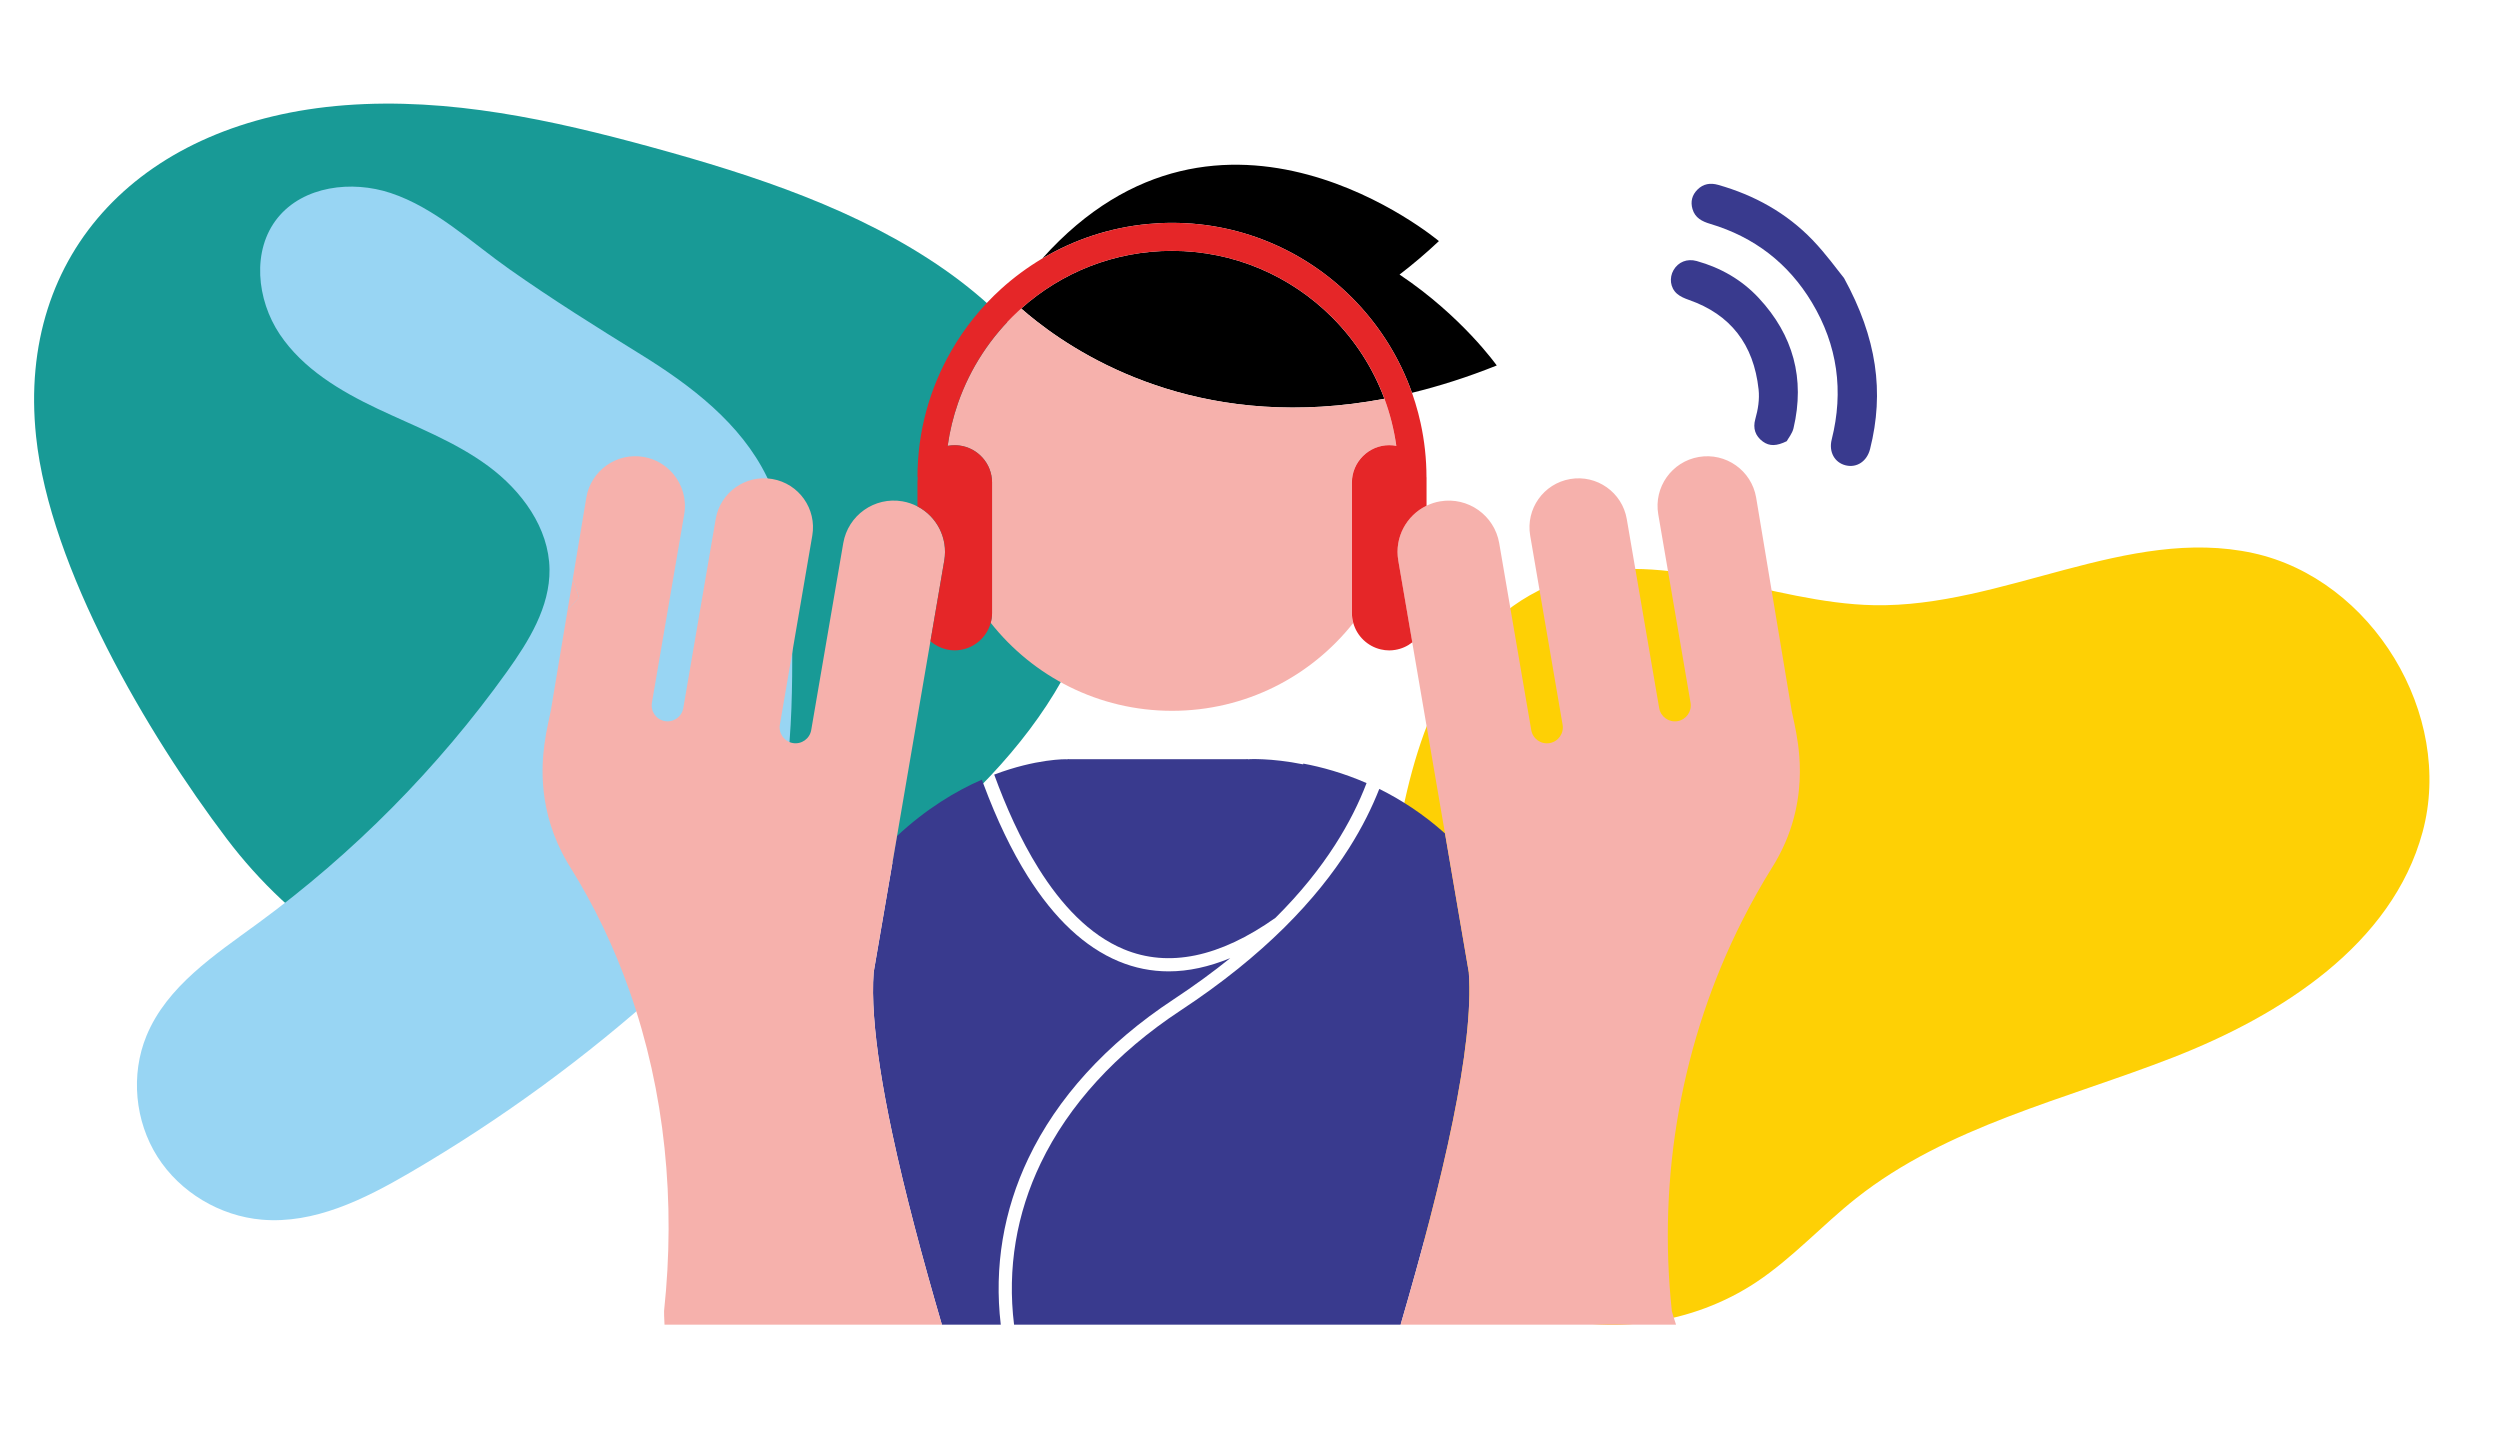 <?xml version="1.0" encoding="utf-8"?>
<!-- Generator: Adobe Illustrator 23.0.4, SVG Export Plug-In . SVG Version: 6.00 Build 0)  -->
<svg version="1.1" id="Layer_1" xmlns="http://www.w3.org/2000/svg" xmlns:xlink="http://www.w3.org/1999/xlink" x="0px" y="0px"
	 viewBox="0 0 1122.08 645.08" style="enable-background:new 0 0 1122.08 645.08;" xml:space="preserve">
<style type="text/css">
	.st0{fill:#189A96;}
	.st1{fill:#FED005;}
	.st2{fill:#98D5F3;}
	.st3{fill:#393A8E;}
	.st4{fill:#F6B1AC;}
	.st5{fill:none;}
	.st6{fill:#E52628;}
</style>
<path class="st0" d="M101.77,376.46c29.26,38.67,73.46,70.19,124.93,75c54.66,5.11,108.2-20.05,153.5-49.99
	c61.34-40.54,118.83-100.5,114.67-168.86c-2.73-44.8-32.52-84.8-70.97-111.63c-38.45-26.84-84.98-42.21-131.5-54.94
	c-44.54-12.19-90.8-22.39-137.55-18.81C64.02,54.18,7.45,113,16.19,195.88C22.43,255.04,66.08,329.3,101.77,376.46z"/>
<path class="st1" d="M703.8,259.67c44.19-14.17,90.93,11.08,137.32,11.96c57.71,1.09,113.78-35.67,170.17-23.38
	c53.38,11.63,90.34,72.52,76.03,125.24c-13.67,50.36-63.25,82.11-111.86,101.08c-48.61,18.98-101.46,30.88-142.38,63.26
	c-15.3,12.11-28.54,26.83-44.79,37.63c-28.46,18.91-65.55,24.23-98.18,14.08c-32.63-10.15-60.16-35.57-72.87-67.29
	c-20.7-51.65,1.56-99.2,10.73-150.09C636.27,326.2,654.18,275.58,703.8,259.67z"/>
<path class="st2" d="M175.34,86.63c-17.49-5.8-39.15-3.17-50.73,11.17c-11.71,14.51-9.43,36.74,0.95,52.24
	c10.38,15.49,27.12,25.47,43.97,33.45s34.57,14.61,49.58,25.68c15.01,11.07,27.31,27.76,27.53,46.4
	c0.2,16.86-9.28,32.18-19.09,45.89c-30.98,43.25-68.87,81.54-111.8,112.96c-19.38,14.18-40.85,28.27-50,50.47
	c-7.2,17.47-5.2,38.37,4.93,54.32c10.13,15.95,28.03,26.61,46.86,28.22c23.47,2.01,45.91-9.13,66.26-21
	c41.01-23.91,79.54-52.08,114.77-83.91c13.95-12.6,27.55-25.99,37.09-42.18c19.36-32.84,19.93-73.05,19.95-111.17
	c0.02-25.58-0.19-52.19-11.42-75.17c-11.69-23.93-33.91-40.88-56.57-54.89c-20.07-12.41-39.64-24.66-58.92-38.24
	C211.79,108.98,195.34,93.26,175.34,86.63z"/>
<g>
	<g>
		<g>
			<path class="st3" d="M767.61,100.48c19.74,5.89,35.08,17.69,45.65,35.31c11.49,19.16,14.33,39.76,8.87,61.48
				c-1.4,5.55,1.3,10.37,6.27,11.59c5.01,1.22,9.55-1.79,10.95-7.33c6.44-25.55,3.05-49.82-11.7-76.74
				c-2.85-3.48-8.01-10.73-14.12-17.08c-11.72-12.17-26.13-20.13-42.38-24.74c-3.49-0.99-6.65-0.5-9.28,2.13
				c-2.45,2.45-3.18,5.43-2.23,8.71C760.78,97.77,763.9,99.38,767.61,100.48z"/>
			<path class="st3" d="M758.07,134.62c18.57,6.51,29.04,19.85,31.24,40.14c0.49,4.51-0.25,9.01-1.48,13.38
				c-1.15,4.09-0.01,7.56,3.39,10.04c3.03,2.21,6.25,2.03,10.71-0.15c0.7-1.3,2.49-3.43,3.06-5.85
				c5.21-22.21-0.09-41.76-15.61-58.43c-7.62-8.18-17.07-13.58-27.83-16.59c-4.33-1.21-8.32,0.42-10.43,4.09
				c-1.96,3.41-1.5,7.88,1.54,10.56C754.14,133.12,756.16,133.95,758.07,134.62z"/>
			<path class="st3" d="M659.24,436.39l-8.09-47.23l-2.58-15.07c-9.76-8.75-19.84-15.22-29.5-20c-3.28,8.36-7.68,17.27-13.57,26.57
				c-7.25,11.44-16.74,23.46-29.12,35.71l0.02,0.03c-0.05,0.04-0.11,0.07-0.16,0.11c-12.36,12.21-27.58,24.65-46.31,36.99
				c-29.12,19.19-50.33,42.62-62.79,68.52c-10.91,22.68-15.1,47.25-12,72.52h173.5c9.27-31.72,17.75-63.47,23.47-91.55
				C657.52,476.42,660.48,453.14,659.24,436.39z"/>
			<path class="st3" d="M524.56,435.98c-7.76,0-15.26-1.5-22.47-4.51c-15.2-6.34-28.86-19.14-40.84-38.21
				c-7.22-11.49-13.82-25.25-19.79-41.25c-0.26-0.7-0.51-1.39-0.77-2.08c-11.64,5.09-24.88,13-38.08,25.3l-10.48,61.16
				c-0.86,11.62,0.33,26.41,2.92,43.22c1.41,9.12,3.23,18.84,5.4,29.01c5.68,26.67,13.64,56.31,22.3,85.93h26.43
				c-3.07-26.01,1.25-51.28,12.37-74.61c12.88-27.01,34.88-51.42,65.13-71.35c9.38-6.18,17.85-12.39,25.51-18.56
				C542.67,433.94,533.43,435.98,524.56,435.98z"/>
			<path class="st3" d="M584.93,342.72v0.35c-14.66-2.95-24.57-2.31-24.57-2.31c-0.23,0.34-0.48-0.33-0.72,0c-0.06,0-0.11,0-0.17,0
				c0,0-0.07-0.16-0.22,0H479.7c-0.36-0.3-0.72,0.31-1.08,0c0,0,0,0,0,0s-13.49-0.28-32.39,6.91c5.14,14.13,11.69,28.95,19.9,42.09
				c10.12,16.2,22.73,29.82,38.24,36.28c20.12,8.39,43.02,3.64,68.09-14.08c11.24-11.16,19.95-22.14,26.72-32.68
				c6.25-9.73,10.86-19.08,14.18-27.81C602.9,346.91,593.1,344.24,584.93,342.72z"/>
			<path d="M449.32,129.68L449.32,129.68c0.01,0,0.01-0.01,0.01-0.01C449.33,129.67,449.32,129.68,449.32,129.68z"/>
			<path d="M628.16,123.23c5.86-4.48,11.75-9.46,17.67-15.02c0,0-97.48-82.09-178,7.8c14.16-8.42,30.28-13.86,47.5-15.47
				c3.52-0.33,7.08-0.52,10.68-0.52c32.78,0,62.35,13.9,83.21,36.08c10.76,11.45,19.19,25.09,24.52,40.2
				c12.13-2.95,24.81-6.96,38.05-12.26C671.8,164.06,656.26,142.01,628.16,123.23z"/>
			<path d="M597.82,142.35c-18.41-18.38-43.8-29.76-71.81-29.76c-25.97,0-49.68,9.8-67.67,25.87c1.97,1.73,4.26,3.65,6.87,5.69
				c24.75,19.36,77.92,49.63,156.16,34.83C616.22,165.1,608.12,152.63,597.82,142.35z"/>
			<path class="st4" d="M257.07,259.92l-2.34,14.03c1.74-1.92,3.47-3.84,5.18-5.78C258.93,265.41,257.98,262.66,257.07,259.92z"/>
			<path class="st4" d="M402.62,375.23l7.76-45.3l7.22-42.11l6.21-36.26c1.73-10.1-3.41-19.78-12.04-24.27
				c-2.07-1.08-4.32-1.86-6.74-2.28c-12.52-2.15-24.41,6.26-26.55,18.78l-14.38,83.89c-0.67,3.89-4.36,6.5-8.24,5.83
				c-3.89-0.67-6.5-4.36-5.83-8.24l14.55-84.89c2.05-11.97-5.99-23.34-17.96-25.39c-11.97-2.05-23.34,5.99-25.39,17.96l-14.55,84.88
				c-0.67,3.89-4.36,6.5-8.25,5.83c-3.89-0.67-6.5-4.36-5.83-8.25l14.5-84.59c1.14-6.68-0.82-13.17-4.84-18
				c-3.28-3.94-7.91-6.79-13.36-7.73h0c-12.13-2.08-23.65,6.07-25.73,18.2l-6.1,36.61c0.91,2.74,1.86,5.49,2.84,8.25
				c-1.71,1.94-3.44,3.86-5.18,5.78l-7.52,45.13l-1.13,5.24c-0.69,3.2-1.27,6.41-1.7,9.65c-1.28,9.46-2.96,30.45,10.11,52.86
				l-0.01,0c0.1,0.16,0.19,0.32,0.29,0.48c0.36,0.6,0.72,1.2,1.1,1.81c11.01,17.59,19.8,36.19,26.6,55.45
				c16.11,45.6,20.82,94.97,15.59,143.85c-0.05,0.51,0.06,3.18,0.2,6.14h82.93h41.08h0.48c-8.66-29.62-16.61-59.26-22.3-85.93
				c-2.17-10.17-3.99-19.88-5.4-29.01c-2.59-16.81-3.78-31.6-2.92-43.22L402.62,375.23z"/>
			<path class="st4" d="M807,333.96c-0.44-3.24-1.01-6.45-1.7-9.65l-1.13-5.24l-15.96-95.77c-2.08-12.13-13.6-20.28-25.73-18.2h0
				c-12.13,2.08-20.28,13.6-18.2,25.73l14.5,84.59c0.67,3.89-1.95,7.58-5.83,8.25c-3.89,0.67-7.58-1.95-8.25-5.83l-14.55-84.88
				c-2.05-11.97-13.42-20.01-25.39-17.96c-11.97,2.05-20.01,13.42-17.96,25.39l14.55,84.89c0.67,3.89-1.94,7.58-5.83,8.24
				c-3.89,0.67-7.58-1.94-8.24-5.83l-14.38-83.89c-2.15-12.52-14.03-20.93-26.55-18.78c-2.17,0.37-4.2,1.05-6.09,1.96
				c-9.01,4.34-14.46,14.24-12.69,24.59l6.29,36.73l14.71,85.81l2.58,15.07l8.09,47.23c1.23,16.75-1.73,40.04-7.14,66.6
				c-5.73,28.08-14.2,59.83-23.47,91.55h2.73h120.91c-0.97-2.96-1.83-5.63-1.89-6.14c-6.46-60.44,4.43-121.62,31.73-175.49
				c4.11-8.11,8.57-16.06,13.42-23.81c0.38-0.6,0.74-1.2,1.1-1.81c0.1-0.16,0.19-0.32,0.29-0.48l-0.01,0
				c4.54-7.78,7.27-15.37,8.88-22.39C808.81,351.24,807.84,340.14,807,333.96z"/>
		</g>
		<path class="st4" d="M621.37,178.99c-78.24,14.8-131.41-15.47-156.16-34.83c-2.61-2.04-4.9-3.96-6.87-5.69
			c-0.5,0.45-1,0.9-1.49,1.36c-12.03,11.19-21.35,25.24-26.87,41.07c-2.15,6.16-3.72,12.59-4.65,19.22c1.03-0.2,2.09-0.31,3.18-0.31
			c0.73,0,1.45,0.06,2.16,0.16c8.2,1.07,14.58,8.11,14.58,16.59v58.61c0,1.51-0.22,2.97-0.6,4.36
			c18.99,24.05,48.38,39.51,81.4,39.51c32.98,0,62.33-15.41,81.32-39.4c-0.4-1.43-0.63-2.92-0.63-4.47v-58.61
			c0-9.21,7.54-16.75,16.75-16.75c1.09,0,2.15,0.11,3.18,0.31C625.67,192.8,623.88,185.73,621.37,178.99z"/>
		<path class="st5" d="M636.53,185.36c0.39,1.47,0.74,2.96,1.07,4.46C637.27,188.32,636.91,186.83,636.53,185.36z"/>
		<path class="st5" d="M635.23,180.8c0.37,1.22,0.71,2.45,1.05,3.68C635.94,183.25,635.6,182.02,635.23,180.8z"/>
		<path class="st5" d="M526.02,100.03c32.78,0,62.35,13.9,83.21,36.08c10.76,11.45,19.19,25.09,24.52,40.2
			c12.13-2.95,24.81-6.96,38.05-12.26c0,0-15.53-22.04-43.64-40.82c5.86-4.48,11.75-9.46,17.67-15.02c0,0-97.48-82.09-178,7.8
			c14.16-8.42,30.28-13.86,47.5-15.47C518.85,100.22,522.41,100.03,526.02,100.03z"/>
		<path class="st5" d="M449.32,129.68L449.32,129.68c0.01,0,0.01-0.01,0.01-0.01C449.33,129.67,449.32,129.68,449.32,129.68z"/>
		<path class="st6" d="M633.75,176.31c0.52,1.48,1.02,2.98,1.48,4.49C634.76,179.29,634.27,177.8,633.75,176.31z"/>
		<path class="st6" d="M637.6,189.82c0.01,0.06,0.03,0.12,0.04,0.18C637.63,189.93,637.61,189.88,637.6,189.82z"/>
		<path class="st6" d="M636.28,184.48c0.08,0.3,0.17,0.59,0.25,0.88C636.45,185.06,636.36,184.77,636.28,184.48z"/>
		<path class="st6" d="M640.25,214.28L640.25,214.28c0-0.03,0-0.07,0-0.1v-0.04h0c-0.01-8.28-0.91-16.36-2.61-24.15
			c-0.01-0.06-0.03-0.12-0.04-0.18c-0.33-1.5-0.68-2.98-1.07-4.46c-0.08-0.3-0.17-0.59-0.25-0.88c-0.33-1.23-0.67-2.46-1.05-3.68
			c-0.46-1.51-0.96-3-1.48-4.49c-5.34-15.1-13.77-28.75-24.52-40.2c-20.85-22.19-50.43-36.08-83.21-36.08
			c-3.6,0-7.16,0.19-10.68,0.52c-17.22,1.61-33.34,7.05-47.5,15.47c-6.62,3.94-12.82,8.51-18.5,13.65c0,0-0.01,0.01-0.01,0.01
			c-8.84,8.02-16.4,17.43-22.39,27.85c-9.62,16.73-15.15,36.1-15.15,56.75h0.17c-0.1,0.75-0.17,1.5-0.17,2.28v10.73
			c8.62,4.49,13.77,14.17,12.04,24.27l-6.21,36.26c2.03,1.75,4.47,3.02,7.16,3.65c0.07,0.02,0.13,0.04,0.2,0.05
			c1.15,0.25,2.34,0.39,3.56,0.39c0.83,0,1.65-0.08,2.45-0.2c6.6-0.98,11.97-5.84,13.69-12.18c0.38-1.39,0.6-2.85,0.6-4.36v-58.61
			c0-8.48-6.39-15.52-14.58-16.59c-0.71-0.09-1.43-0.16-2.16-0.16c-1.09,0-2.15,0.11-3.18,0.31c0.93-6.63,2.5-13.06,4.65-19.22
			c5.52-15.83,14.83-29.88,26.87-41.07c0.49-0.46,0.99-0.91,1.49-1.36c17.99-16.08,41.7-25.87,67.67-25.87
			c28,0,53.4,11.38,71.81,29.76c10.29,10.28,18.4,22.75,23.55,36.64c2.5,6.74,4.29,13.81,5.32,21.13c-1.03-0.2-2.09-0.31-3.18-0.31
			c-9.21,0-16.75,7.54-16.75,16.75v58.61c0,1.55,0.23,3.04,0.63,4.47c1.63,5.86,6.38,10.44,12.34,11.83
			c1.22,0.28,2.48,0.45,3.78,0.45c0.9,0,1.78-0.09,2.65-0.23c2.87-0.46,5.51-1.65,7.7-3.39l-6.29-36.73
			c-1.77-10.35,3.68-20.25,12.69-24.59v-9.99v-0.43v-1.61h0V214.28z"/>
	</g>
</g>
</svg>
